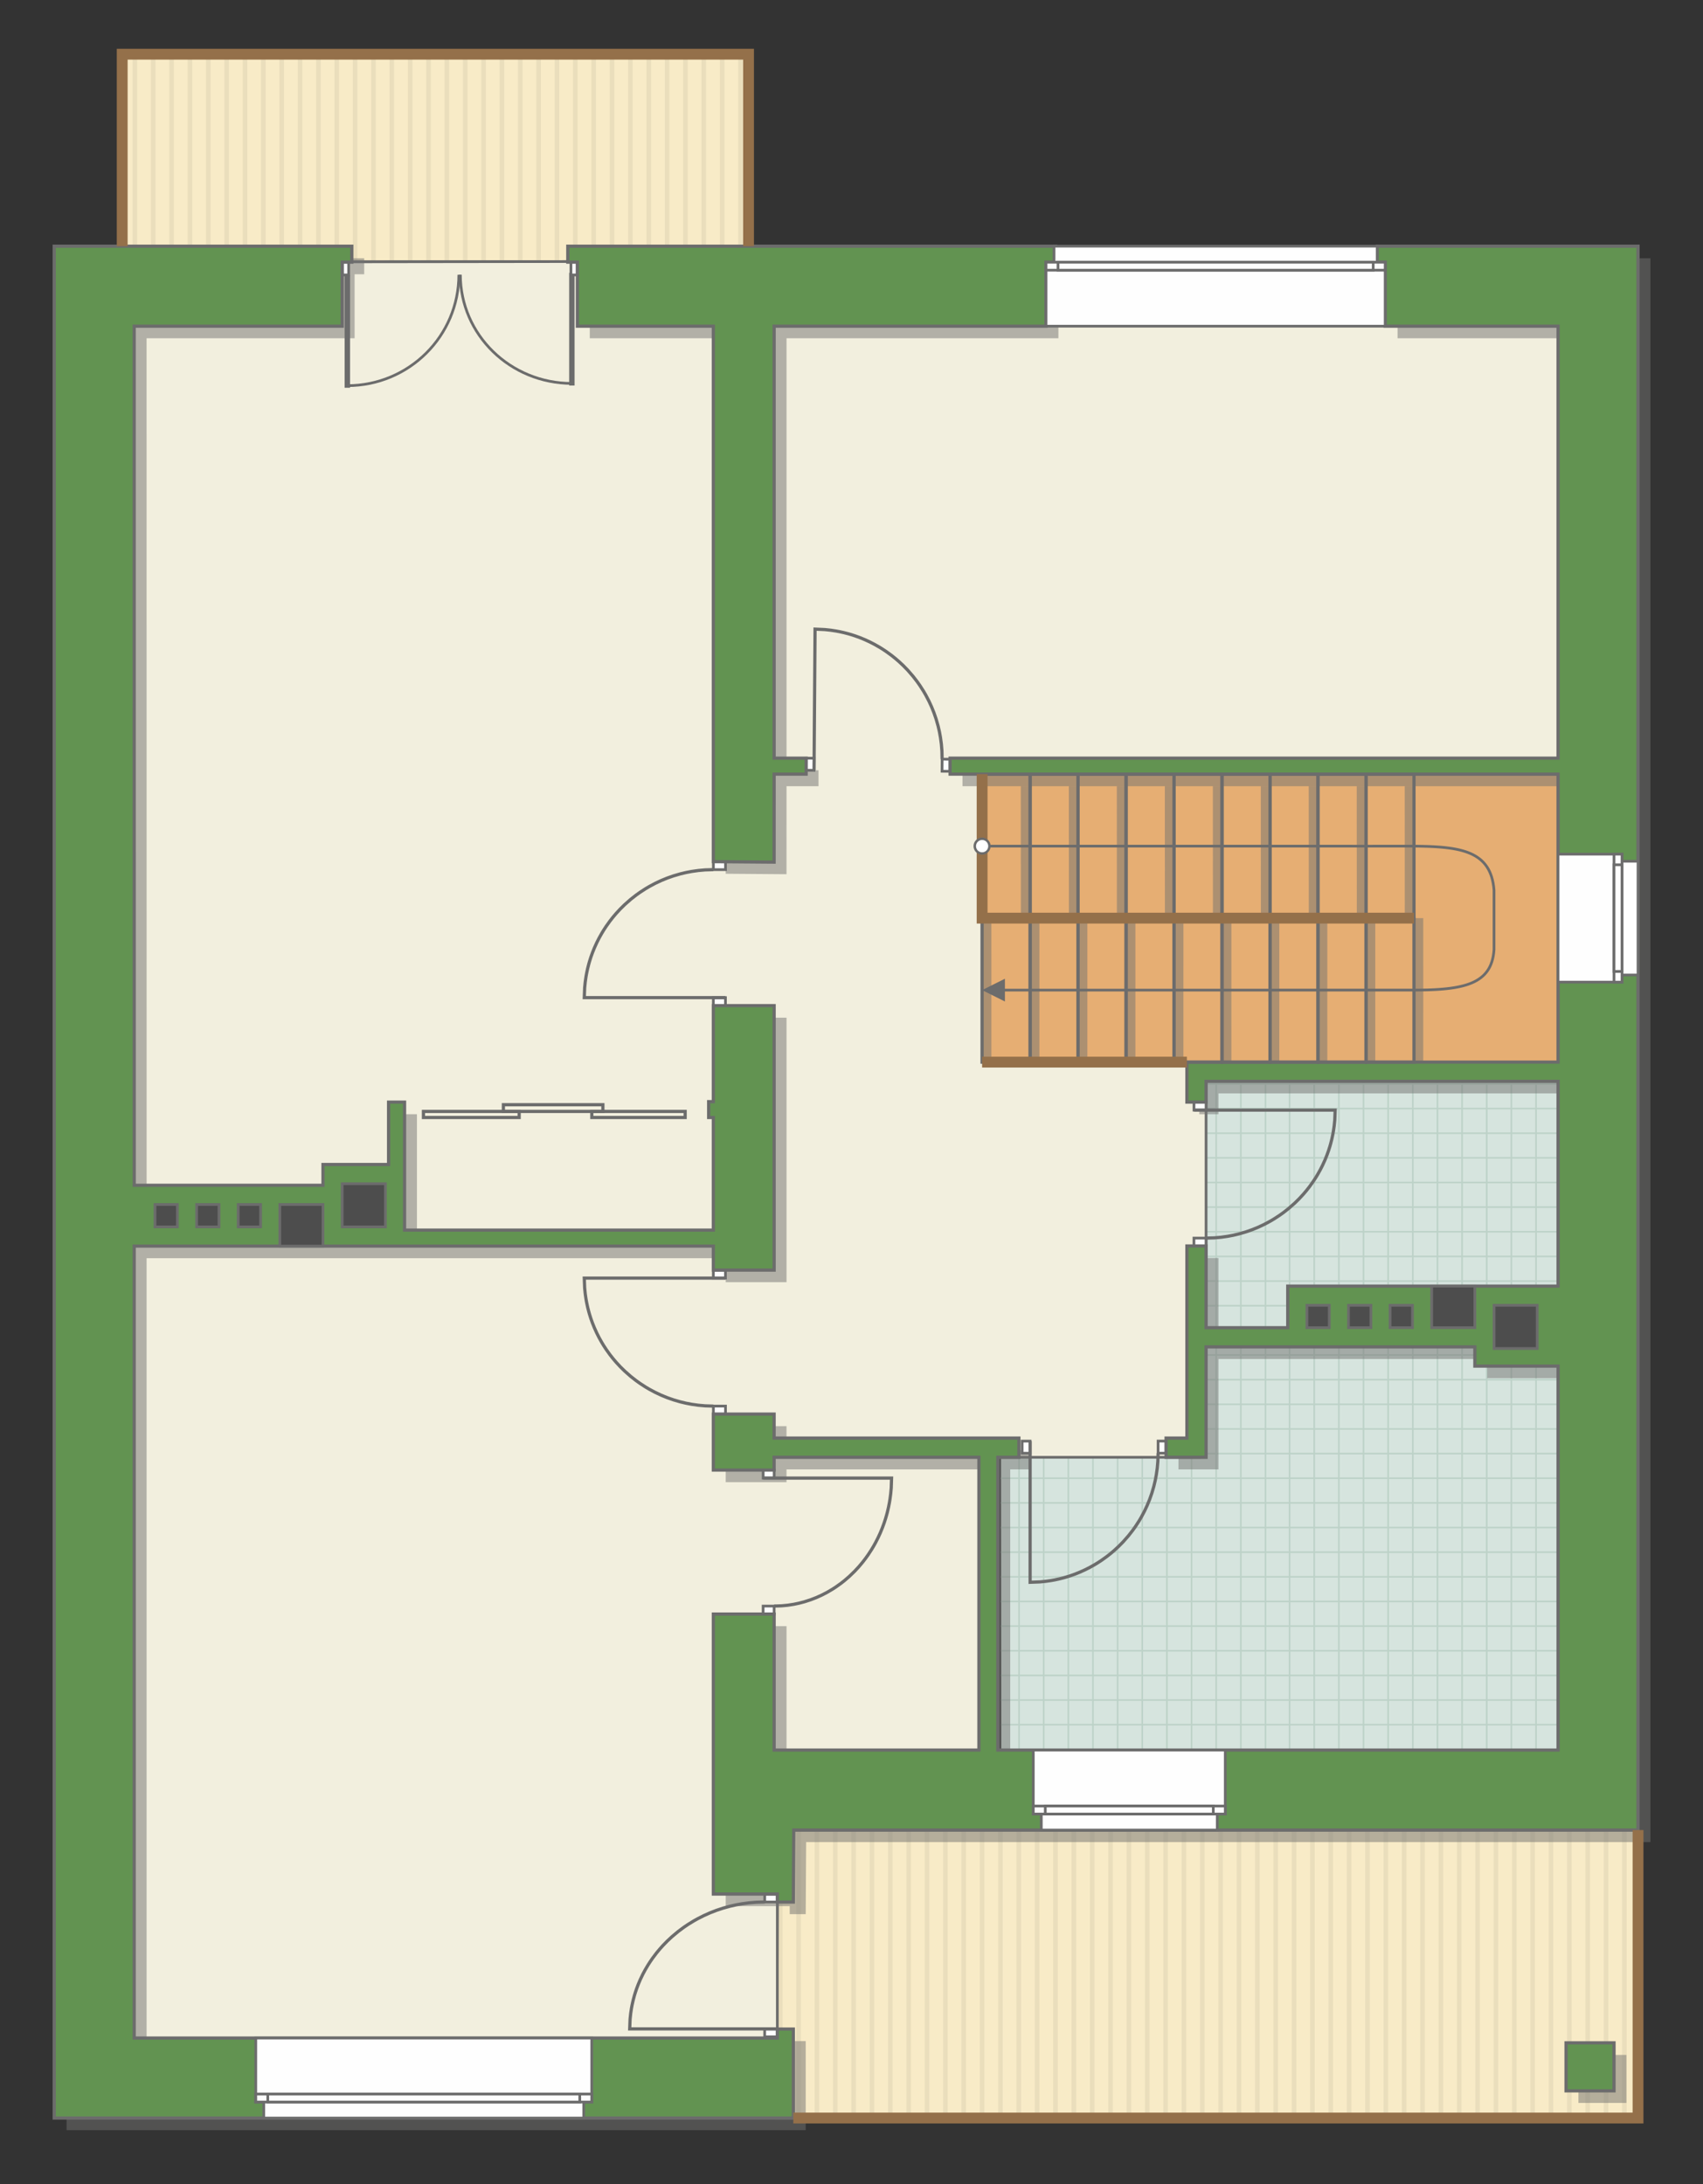 <?xml version="1.0" encoding="UTF-8"?>
<!DOCTYPE svg PUBLIC "-//W3C//DTD SVG 1.1//EN" "http://www.w3.org/Graphics/SVG/1.1/DTD/svg11.dtd">
<!-- Creator: CorelDRAW -->
<svg xmlns="http://www.w3.org/2000/svg" xml:space="preserve" width="106.399mm" height="136.467mm" version="1.1" style="shape-rendering:geometricPrecision; text-rendering:geometricPrecision; image-rendering:optimizeQuality; fill-rule:evenodd; clip-rule:evenodd"
viewBox="0 0 11719.88 15031.92"
 xmlns:xlink="http://www.w3.org/1999/xlink"
 xmlns:xodm="http://www.corel.com/coreldraw/odm/2003">
 <rect x="0" y="0" width="11719.88" height="15031.92" fill="#333333" stroke="none"/>
 <defs>
  <style type="text/css">
   <![CDATA[
    .str4 {stroke:#6C6C6C;stroke-width:37.3;stroke-miterlimit:22.926}
    .str5 {stroke:#94704A;stroke-width:74.56;stroke-miterlimit:22.926}
    .str0 {stroke:#6C6C6C;stroke-width:18.6;stroke-miterlimit:22.926}
    .str2 {stroke:#6C6C6C;stroke-width:18.65;stroke-miterlimit:22.926}
    .str3 {stroke:#6C6C6C;stroke-width:22.03;stroke-miterlimit:22.926}
    .str1 {stroke:#BDD2C8;stroke-width:11.02;stroke-miterlimit:22.926}
    .fil3 {fill:none}
    .fil8 {fill:#FEFEFE}
    .fil4 {fill:#D6E4DE}
    .fil11 {fill:#4D4D4D}
    .fil10 {fill:#629351}
    .fil6 {fill:#E6AE73}
    .fil2 {fill:#EADEBC}
    .fil5 {fill:#F2EFDE}
    .fil1 {fill:#F8EBC7}
    .fil9 {fill:white}
    .fil0 {fill:white}
    .fil12 {fill:#6C6C6C;fill-rule:nonzero}
    .fil7 {fill:#727271;fill-opacity:0.502}
   ]]>
  </style>
    <clipPath id="id0">
     <path d="M838.08 378.54l4313.2 -5.52 -0.2 1425.31 -4319.04 5.52 6.04 -1425.31z"/>
    </clipPath>
    <clipPath id="id1">
     <path d="M5351.75 12593.85l5912.68 0 0 1981.83 -5918.54 0 5.86 -1981.83z"/>
    </clipPath>
    <clipPath id="id2">
     <path d="M10722.37 12043.43l-3831.47 0 -1.87 -2016.73 1411.14 1.98 6.5 -2587.33 2415.71 0 0 4602.08z"/>
    </clipPath>
 </defs>
 <g id="пол">
  <g id="_2775620305392">
   <polygon class="fil0" points="838.08,378.54 5151.28,373.02 5151.08,1798.34 832.04,1803.86 "/>
   <g style="clip-path:url(#id0)">
    <g>
     <g>
      <rect class="fil1" transform="matrix(4.67283E-13 7.762 50.716 -4.65695E-11 -6033.79 -4509)" width="1028.14" height="254.01"/>
      <rect class="fil2" transform="matrix(4.67283E-13 7.762 0.124 -1.14149E-13 -6033.79 -4509)" width="1028.14" height="254.01"/>
      <rect class="fil2" transform="matrix(4.67283E-13 7.762 0.124 -1.14149E-13 1544 -4509)" width="1028.14" height="254.01"/>
      <rect class="fil2" transform="matrix(4.67283E-13 7.762 0.124 -1.14149E-13 -4139.34 -4509)" width="1028.14" height="254.01"/>
      <rect class="fil2" transform="matrix(4.67283E-13 7.762 0.124 -1.14149E-13 3438.45 -4509)" width="1028.14" height="254.01"/>
      <rect class="fil2" transform="matrix(4.67283E-13 7.762 0.124 -1.14149E-13 -2244.89 -4509)" width="1028.14" height="254.01"/>
      <rect class="fil2" transform="matrix(4.67283E-13 7.762 0.124 -1.14149E-13 5332.9 -4509)" width="1028.14" height="254.01"/>
      <rect class="fil2" transform="matrix(4.67283E-13 7.762 0.124 -1.14149E-13 -350.446 -4509)" width="1028.14" height="254.01"/>
      <rect class="fil2" transform="matrix(4.67283E-13 7.762 0.124 -1.14149E-13 -5654.9 -4509)" width="1028.14" height="254.01"/>
      <rect class="fil2" transform="matrix(4.67283E-13 7.762 0.124 -1.14149E-13 1922.89 -4509)" width="1028.14" height="254.01"/>
      <rect class="fil2" transform="matrix(4.67283E-13 7.762 0.124 -1.14149E-13 -3760.45 -4509)" width="1028.14" height="254.01"/>
      <rect class="fil2" transform="matrix(4.67283E-13 7.762 0.124 -1.14149E-13 3817.34 -4509)" width="1028.14" height="254.01"/>
      <rect class="fil2" transform="matrix(4.67283E-13 7.762 0.124 -1.14149E-13 -1866.01 -4509)" width="1028.14" height="254.01"/>
      <rect class="fil2" transform="matrix(4.67283E-13 7.762 0.124 -1.14149E-13 5711.79 -4509)" width="1028.14" height="254.01"/>
      <rect class="fil2" transform="matrix(4.67283E-13 7.762 0.124 -1.14149E-13 28.444 -4509)" width="1028.14" height="254.01"/>
      <rect class="fil2" transform="matrix(4.67283E-13 7.762 0.124 -1.14149E-13 -5276.01 -4509)" width="1028.14" height="254.01"/>
      <rect class="fil2" transform="matrix(4.67283E-13 7.762 0.124 -1.14149E-13 2301.78 -4509)" width="1028.14" height="254.01"/>
      <rect class="fil2" transform="matrix(4.67283E-13 7.762 0.124 -1.14149E-13 -3381.56 -4509)" width="1028.14" height="254.01"/>
      <rect class="fil2" transform="matrix(4.67283E-13 7.762 0.124 -1.14149E-13 4196.23 -4509)" width="1028.14" height="254.01"/>
      <rect class="fil2" transform="matrix(4.67283E-13 7.762 0.124 -1.14149E-13 -1487.12 -4509)" width="1028.14" height="254.01"/>
      <rect class="fil2" transform="matrix(4.67283E-13 7.762 0.124 -1.14149E-13 6090.68 -4509)" width="1028.14" height="254.01"/>
      <rect class="fil2" transform="matrix(4.67283E-13 7.762 0.124 -1.14149E-13 407.333 -4509)" width="1028.14" height="254.01"/>
      <rect class="fil2" transform="matrix(4.67283E-13 7.762 0.124 -1.14149E-13 -4897.12 -4509)" width="1028.14" height="254.01"/>
      <rect class="fil2" transform="matrix(4.67283E-13 7.762 0.124 -1.14149E-13 2680.67 -4509)" width="1028.14" height="254.01"/>
      <rect class="fil2" transform="matrix(4.67283E-13 7.762 0.124 -1.14149E-13 -3002.67 -4509)" width="1028.14" height="254.01"/>
      <rect class="fil2" transform="matrix(4.67283E-13 7.762 0.124 -1.14149E-13 4575.12 -4509)" width="1028.14" height="254.01"/>
      <rect class="fil2" transform="matrix(4.67283E-13 7.762 0.124 -1.14149E-13 -1108.23 -4509)" width="1028.14" height="254.01"/>
      <rect class="fil2" transform="matrix(4.67283E-13 7.762 0.124 -1.14149E-13 6469.57 -4509)" width="1028.14" height="254.01"/>
      <rect class="fil2" transform="matrix(4.67283E-13 7.762 0.124 -1.14149E-13 786.223 -4509)" width="1028.14" height="254.01"/>
      <rect class="fil2" transform="matrix(4.67283E-13 7.762 0.124 -1.14149E-13 -4518.23 -4509)" width="1028.14" height="254.01"/>
      <rect class="fil2" transform="matrix(4.67283E-13 7.762 0.124 -1.14149E-13 3059.56 -4509)" width="1028.14" height="254.01"/>
      <rect class="fil2" transform="matrix(4.67283E-13 7.762 0.124 -1.14149E-13 -2623.78 -4509)" width="1028.14" height="254.01"/>
      <rect class="fil2" transform="matrix(4.67283E-13 7.762 0.124 -1.14149E-13 4954.01 -4509)" width="1028.14" height="254.01"/>
      <rect class="fil2" transform="matrix(4.67283E-13 7.762 0.124 -1.14149E-13 -729.336 -4509)" width="1028.14" height="254.01"/>
      <rect class="fil2" transform="matrix(4.67283E-13 7.762 0.124 -1.14149E-13 1165.11 -4509)" width="1028.14" height="254.01"/>
      <rect class="fil2" transform="matrix(4.67283E-13 7.762 0.124 -1.14149E-13 -5907.5 -4509)" width="1028.14" height="254.01"/>
      <rect class="fil2" transform="matrix(4.67283E-13 7.762 0.124 -1.14149E-13 1670.3 -4509)" width="1028.14" height="254.01"/>
      <rect class="fil2" transform="matrix(4.67283E-13 7.762 0.124 -1.14149E-13 -4013.05 -4509)" width="1028.14" height="254.01"/>
      <rect class="fil2" transform="matrix(4.67283E-13 7.762 0.124 -1.14149E-13 3564.75 -4509)" width="1028.14" height="254.01"/>
      <rect class="fil2" transform="matrix(4.67283E-13 7.762 0.124 -1.14149E-13 -2118.6 -4509)" width="1028.14" height="254.01"/>
      <rect class="fil2" transform="matrix(4.67283E-13 7.762 0.124 -1.14149E-13 5459.2 -4509)" width="1028.14" height="254.01"/>
      <rect class="fil2" transform="matrix(4.67283E-13 7.762 0.124 -1.14149E-13 -224.15 -4509)" width="1028.14" height="254.01"/>
      <rect class="fil2" transform="matrix(4.67283E-13 7.762 0.124 -1.14149E-13 -5528.61 -4509)" width="1028.14" height="254.01"/>
      <rect class="fil2" transform="matrix(4.67283E-13 7.762 0.124 -1.14149E-13 2049.19 -4509)" width="1028.14" height="254.01"/>
      <rect class="fil2" transform="matrix(4.67283E-13 7.762 0.124 -1.14149E-13 -3634.16 -4509)" width="1028.14" height="254.01"/>
      <rect class="fil2" transform="matrix(4.67283E-13 7.762 0.124 -1.14149E-13 3943.64 -4509)" width="1028.14" height="254.01"/>
      <rect class="fil2" transform="matrix(4.67283E-13 7.762 0.124 -1.14149E-13 -1739.71 -4509)" width="1028.14" height="254.01"/>
      <rect class="fil2" transform="matrix(4.67283E-13 7.762 0.124 -1.14149E-13 5838.09 -4509)" width="1028.14" height="254.01"/>
      <rect class="fil2" transform="matrix(4.67283E-13 7.762 0.124 -1.14149E-13 154.74 -4509)" width="1028.14" height="254.01"/>
      <rect class="fil2" transform="matrix(4.67283E-13 7.762 0.124 -1.14149E-13 -5149.72 -4509)" width="1028.14" height="254.01"/>
      <rect class="fil2" transform="matrix(4.67283E-13 7.762 0.124 -1.14149E-13 2428.08 -4509)" width="1028.14" height="254.01"/>
      <rect class="fil2" transform="matrix(4.67283E-13 7.762 0.124 -1.14149E-13 -3255.27 -4509)" width="1028.14" height="254.01"/>
      <rect class="fil2" transform="matrix(4.67283E-13 7.762 0.124 -1.14149E-13 4322.53 -4509)" width="1028.14" height="254.01"/>
      <rect class="fil2" transform="matrix(4.67283E-13 7.762 0.124 -1.14149E-13 -1360.82 -4509)" width="1028.14" height="254.01"/>
      <rect class="fil2" transform="matrix(4.67283E-13 7.762 0.124 -1.14149E-13 6216.98 -4509)" width="1028.14" height="254.01"/>
      <rect class="fil2" transform="matrix(4.67283E-13 7.762 0.124 -1.14149E-13 533.63 -4509)" width="1028.14" height="254.01"/>
      <rect class="fil2" transform="matrix(4.67283E-13 7.762 0.124 -1.14149E-13 -4770.83 -4509)" width="1028.14" height="254.01"/>
      <rect class="fil2" transform="matrix(4.67283E-13 7.762 0.124 -1.14149E-13 2806.97 -4509)" width="1028.14" height="254.01"/>
      <rect class="fil2" transform="matrix(4.67283E-13 7.762 0.124 -1.14149E-13 -2876.38 -4509)" width="1028.14" height="254.01"/>
      <rect class="fil2" transform="matrix(4.67283E-13 7.762 0.124 -1.14149E-13 4701.42 -4509)" width="1028.14" height="254.01"/>
      <rect class="fil2" transform="matrix(4.67283E-13 7.762 0.124 -1.14149E-13 -981.929 -4509)" width="1028.14" height="254.01"/>
      <rect class="fil2" transform="matrix(4.67283E-13 7.762 0.124 -1.14149E-13 6595.87 -4509)" width="1028.14" height="254.01"/>
      <rect class="fil2" transform="matrix(4.67283E-13 7.762 0.124 -1.14149E-13 912.52 -4509)" width="1028.14" height="254.01"/>
      <rect class="fil2" transform="matrix(4.67283E-13 7.762 0.124 -1.14149E-13 -4391.94 -4509)" width="1028.14" height="254.01"/>
      <rect class="fil2" transform="matrix(4.67283E-13 7.762 0.124 -1.14149E-13 3185.86 -4509)" width="1028.14" height="254.01"/>
      <rect class="fil2" transform="matrix(4.67283E-13 7.762 0.124 -1.14149E-13 -2497.49 -4509)" width="1028.14" height="254.01"/>
      <rect class="fil2" transform="matrix(4.67283E-13 7.762 0.124 -1.14149E-13 5080.31 -4509)" width="1028.14" height="254.01"/>
      <rect class="fil2" transform="matrix(4.67283E-13 7.762 0.124 -1.14149E-13 -603.039 -4509)" width="1028.14" height="254.01"/>
      <rect class="fil2" transform="matrix(4.67283E-13 7.762 0.124 -1.14149E-13 1291.41 -4509)" width="1028.14" height="254.01"/>
      <rect class="fil2" transform="matrix(4.67283E-13 7.762 0.124 -1.14149E-13 -5781.2 -4509)" width="1028.14" height="254.01"/>
      <rect class="fil2" transform="matrix(4.67283E-13 7.762 0.124 -1.14149E-13 1796.6 -4509)" width="1028.14" height="254.01"/>
      <rect class="fil2" transform="matrix(4.67283E-13 7.762 0.124 -1.14149E-13 -3886.75 -4509)" width="1028.14" height="254.01"/>
      <rect class="fil2" transform="matrix(4.67283E-13 7.762 0.124 -1.14149E-13 3691.04 -4509)" width="1028.14" height="254.01"/>
      <rect class="fil2" transform="matrix(4.67283E-13 7.762 0.124 -1.14149E-13 -1992.3 -4509)" width="1028.14" height="254.01"/>
      <rect class="fil2" transform="matrix(4.67283E-13 7.762 0.124 -1.14149E-13 5585.49 -4509)" width="1028.14" height="254.01"/>
      <rect class="fil2" transform="matrix(4.67283E-13 7.762 0.124 -1.14149E-13 -97.853 -4509)" width="1028.14" height="254.01"/>
      <rect class="fil2" transform="matrix(4.67283E-13 7.762 0.124 -1.14149E-13 -5402.31 -4509)" width="1028.14" height="254.01"/>
      <rect class="fil2" transform="matrix(4.67283E-13 7.762 0.124 -1.14149E-13 2175.49 -4509)" width="1028.14" height="254.01"/>
      <rect class="fil2" transform="matrix(4.67283E-13 7.762 0.124 -1.14149E-13 -3507.86 -4509)" width="1028.14" height="254.01"/>
      <rect class="fil2" transform="matrix(4.67283E-13 7.762 0.124 -1.14149E-13 4069.93 -4509)" width="1028.14" height="254.01"/>
      <rect class="fil2" transform="matrix(4.67283E-13 7.762 0.124 -1.14149E-13 -1613.41 -4509)" width="1028.14" height="254.01"/>
      <rect class="fil2" transform="matrix(4.67283E-13 7.762 0.124 -1.14149E-13 5964.38 -4509)" width="1028.14" height="254.01"/>
      <rect class="fil2" transform="matrix(4.67283E-13 7.762 0.124 -1.14149E-13 281.037 -4509)" width="1028.14" height="254.01"/>
      <rect class="fil2" transform="matrix(4.67283E-13 7.762 0.124 -1.14149E-13 -5023.42 -4509)" width="1028.14" height="254.01"/>
      <rect class="fil2" transform="matrix(4.67283E-13 7.762 0.124 -1.14149E-13 2554.38 -4509)" width="1028.14" height="254.01"/>
      <rect class="fil2" transform="matrix(4.67283E-13 7.762 0.124 -1.14149E-13 -3128.97 -4509)" width="1028.14" height="254.01"/>
      <rect class="fil2" transform="matrix(4.67283E-13 7.762 0.124 -1.14149E-13 4448.82 -4509)" width="1028.14" height="254.01"/>
      <rect class="fil2" transform="matrix(4.67283E-13 7.762 0.124 -1.14149E-13 -1234.52 -4509)" width="1028.14" height="254.01"/>
      <rect class="fil2" transform="matrix(4.67283E-13 7.762 0.124 -1.14149E-13 6343.27 -4509)" width="1028.14" height="254.01"/>
      <rect class="fil2" transform="matrix(4.67283E-13 7.762 0.124 -1.14149E-13 659.927 -4509)" width="1028.14" height="254.01"/>
      <rect class="fil2" transform="matrix(4.67283E-13 7.762 0.124 -1.14149E-13 -4644.53 -4509)" width="1028.14" height="254.01"/>
      <rect class="fil2" transform="matrix(4.67283E-13 7.762 0.124 -1.14149E-13 2933.27 -4509)" width="1028.14" height="254.01"/>
      <rect class="fil2" transform="matrix(4.67283E-13 7.762 0.124 -1.14149E-13 -2750.08 -4509)" width="1028.14" height="254.01"/>
      <rect class="fil2" transform="matrix(4.67283E-13 7.762 0.124 -1.14149E-13 4827.71 -4509)" width="1028.14" height="254.01"/>
      <rect class="fil2" transform="matrix(4.67283E-13 7.762 0.124 -1.14149E-13 -855.632 -4509)" width="1028.14" height="254.01"/>
      <rect class="fil2" transform="matrix(4.67283E-13 7.762 0.124 -1.14149E-13 6722.16 -4509)" width="1028.14" height="254.01"/>
      <rect class="fil2" transform="matrix(4.67283E-13 7.762 0.124 -1.14149E-13 1038.82 -4509)" width="1028.14" height="254.01"/>
      <rect class="fil2" transform="matrix(4.67283E-13 7.762 0.124 -1.14149E-13 -4265.64 -4509)" width="1028.14" height="254.01"/>
      <rect class="fil2" transform="matrix(4.67283E-13 7.762 0.124 -1.14149E-13 3312.15 -4509)" width="1028.14" height="254.01"/>
      <rect class="fil2" transform="matrix(4.67283E-13 7.762 0.124 -1.14149E-13 -2371.19 -4509)" width="1028.14" height="254.01"/>
      <rect class="fil2" transform="matrix(4.67283E-13 7.762 0.124 -1.14149E-13 5206.6 -4509)" width="1028.14" height="254.01"/>
      <rect class="fil2" transform="matrix(4.67283E-13 7.762 0.124 -1.14149E-13 -476.743 -4509)" width="1028.14" height="254.01"/>
      <rect class="fil2" transform="matrix(4.67283E-13 7.762 0.124 -1.14149E-13 1417.71 -4509)" width="1028.14" height="254.01"/>
     </g>
    </g>
   </g>
   <polygon class="fil3 str0" points="838.08,378.54 5151.28,373.02 5151.08,1798.34 832.04,1803.86 "/>
   <polygon class="fil0" points="5351.75,12593.85 11264.42,12593.85 11264.42,14575.67 5345.89,14575.67 "/>
   <g style="clip-path:url(#id1)">
    <g>
     <g>
      <rect class="fil1" transform="matrix(4.67283E-13 7.762 50.716 -4.65695E-11 -203.488 8152.68)" width="1028.14" height="254.01"/>
      <rect class="fil2" transform="matrix(4.67283E-13 7.762 0.124 -1.14149E-13 -203.487 8152.68)" width="1028.14" height="254.01"/>
      <rect class="fil2" transform="matrix(4.67283E-13 7.762 0.124 -1.14149E-13 7374.31 8152.68)" width="1028.14" height="254.01"/>
      <rect class="fil2" transform="matrix(4.67283E-13 7.762 0.124 -1.14149E-13 1690.96 8152.68)" width="1028.14" height="254.01"/>
      <rect class="fil2" transform="matrix(4.67283E-13 7.762 0.124 -1.14149E-13 9268.76 8152.68)" width="1028.14" height="254.01"/>
      <rect class="fil2" transform="matrix(4.67283E-13 7.762 0.124 -1.14149E-13 3585.41 8152.68)" width="1028.14" height="254.01"/>
      <rect class="fil2" transform="matrix(4.67283E-13 7.762 0.124 -1.14149E-13 11163.2 8152.68)" width="1028.14" height="254.01"/>
      <rect class="fil2" transform="matrix(4.67283E-13 7.762 0.124 -1.14149E-13 5479.86 8152.68)" width="1028.14" height="254.01"/>
      <rect class="fil2" transform="matrix(4.67283E-13 7.762 0.124 -1.14149E-13 175.402 8152.68)" width="1028.14" height="254.01"/>
      <rect class="fil2" transform="matrix(4.67283E-13 7.762 0.124 -1.14149E-13 7753.2 8152.68)" width="1028.14" height="254.01"/>
      <rect class="fil2" transform="matrix(4.67283E-13 7.762 0.124 -1.14149E-13 2069.85 8152.68)" width="1028.14" height="254.01"/>
      <rect class="fil2" transform="matrix(4.67283E-13 7.762 0.124 -1.14149E-13 9647.65 8152.68)" width="1028.14" height="254.01"/>
      <rect class="fil2" transform="matrix(4.67283E-13 7.762 0.124 -1.14149E-13 3964.3 8152.68)" width="1028.14" height="254.01"/>
      <rect class="fil2" transform="matrix(4.67283E-13 7.762 0.124 -1.14149E-13 11542.1 8152.68)" width="1028.14" height="254.01"/>
      <rect class="fil2" transform="matrix(4.67283E-13 7.762 0.124 -1.14149E-13 5858.75 8152.68)" width="1028.14" height="254.01"/>
      <rect class="fil2" transform="matrix(4.67283E-13 7.762 0.124 -1.14149E-13 554.292 8152.68)" width="1028.14" height="254.01"/>
      <rect class="fil2" transform="matrix(4.67283E-13 7.762 0.124 -1.14149E-13 8132.09 8152.68)" width="1028.14" height="254.01"/>
      <rect class="fil2" transform="matrix(4.67283E-13 7.762 0.124 -1.14149E-13 2448.74 8152.68)" width="1028.14" height="254.01"/>
      <rect class="fil2" transform="matrix(4.67283E-13 7.762 0.124 -1.14149E-13 10026.5 8152.68)" width="1028.14" height="254.01"/>
      <rect class="fil2" transform="matrix(4.67283E-13 7.762 0.124 -1.14149E-13 4343.19 8152.68)" width="1028.14" height="254.01"/>
      <rect class="fil2" transform="matrix(4.67283E-13 7.762 0.124 -1.14149E-13 11921 8152.68)" width="1028.14" height="254.01"/>
      <rect class="fil2" transform="matrix(4.67283E-13 7.762 0.124 -1.14149E-13 6237.64 8152.68)" width="1028.14" height="254.01"/>
      <rect class="fil2" transform="matrix(4.67283E-13 7.762 0.124 -1.14149E-13 933.182 8152.68)" width="1028.14" height="254.01"/>
      <rect class="fil2" transform="matrix(4.67283E-13 7.762 0.124 -1.14149E-13 8510.98 8152.68)" width="1028.14" height="254.01"/>
      <rect class="fil2" transform="matrix(4.67283E-13 7.762 0.124 -1.14149E-13 2827.63 8152.68)" width="1028.14" height="254.01"/>
      <rect class="fil2" transform="matrix(4.67283E-13 7.762 0.124 -1.14149E-13 10405.4 8152.68)" width="1028.14" height="254.01"/>
      <rect class="fil2" transform="matrix(4.67283E-13 7.762 0.124 -1.14149E-13 4722.08 8152.68)" width="1028.14" height="254.01"/>
      <rect class="fil2" transform="matrix(4.67283E-13 7.762 0.124 -1.14149E-13 12299.9 8152.68)" width="1028.14" height="254.01"/>
      <rect class="fil2" transform="matrix(4.67283E-13 7.762 0.124 -1.14149E-13 6616.53 8152.68)" width="1028.14" height="254.01"/>
      <rect class="fil2" transform="matrix(4.67283E-13 7.762 0.124 -1.14149E-13 1312.07 8152.68)" width="1028.14" height="254.01"/>
      <rect class="fil2" transform="matrix(4.67283E-13 7.762 0.124 -1.14149E-13 8889.87 8152.68)" width="1028.14" height="254.01"/>
      <rect class="fil2" transform="matrix(4.67283E-13 7.762 0.124 -1.14149E-13 3206.52 8152.68)" width="1028.14" height="254.01"/>
      <rect class="fil2" transform="matrix(4.67283E-13 7.762 0.124 -1.14149E-13 10784.3 8152.68)" width="1028.14" height="254.01"/>
      <rect class="fil2" transform="matrix(4.67283E-13 7.762 0.124 -1.14149E-13 5100.97 8152.68)" width="1028.14" height="254.01"/>
      <rect class="fil2" transform="matrix(4.67283E-13 7.762 0.124 -1.14149E-13 6995.42 8152.68)" width="1028.14" height="254.01"/>
      <rect class="fil2" transform="matrix(4.67283E-13 7.762 0.124 -1.14149E-13 -77.191 8152.68)" width="1028.14" height="254.01"/>
      <rect class="fil2" transform="matrix(4.67283E-13 7.762 0.124 -1.14149E-13 7500.6 8152.68)" width="1028.14" height="254.01"/>
      <rect class="fil2" transform="matrix(4.67283E-13 7.762 0.124 -1.14149E-13 1817.26 8152.68)" width="1028.14" height="254.01"/>
      <rect class="fil2" transform="matrix(4.67283E-13 7.762 0.124 -1.14149E-13 9395.05 8152.68)" width="1028.14" height="254.01"/>
      <rect class="fil2" transform="matrix(4.67283E-13 7.762 0.124 -1.14149E-13 3711.71 8152.68)" width="1028.14" height="254.01"/>
      <rect class="fil2" transform="matrix(4.67283E-13 7.762 0.124 -1.14149E-13 11289.5 8152.68)" width="1028.14" height="254.01"/>
      <rect class="fil2" transform="matrix(4.67283E-13 7.762 0.124 -1.14149E-13 5606.16 8152.68)" width="1028.14" height="254.01"/>
      <rect class="fil2" transform="matrix(4.67283E-13 7.762 0.124 -1.14149E-13 301.699 8152.68)" width="1028.14" height="254.01"/>
      <rect class="fil2" transform="matrix(4.67283E-13 7.762 0.124 -1.14149E-13 7879.49 8152.68)" width="1028.14" height="254.01"/>
      <rect class="fil2" transform="matrix(4.67283E-13 7.762 0.124 -1.14149E-13 2196.15 8152.68)" width="1028.14" height="254.01"/>
      <rect class="fil2" transform="matrix(4.67283E-13 7.762 0.124 -1.14149E-13 9773.94 8152.68)" width="1028.14" height="254.01"/>
      <rect class="fil2" transform="matrix(4.67283E-13 7.762 0.124 -1.14149E-13 4090.6 8152.68)" width="1028.14" height="254.01"/>
      <rect class="fil2" transform="matrix(4.67283E-13 7.762 0.124 -1.14149E-13 11668.4 8152.68)" width="1028.14" height="254.01"/>
      <rect class="fil2" transform="matrix(4.67283E-13 7.762 0.124 -1.14149E-13 5985.05 8152.68)" width="1028.14" height="254.01"/>
      <rect class="fil2" transform="matrix(4.67283E-13 7.762 0.124 -1.14149E-13 680.589 8152.68)" width="1028.14" height="254.01"/>
      <rect class="fil2" transform="matrix(4.67283E-13 7.762 0.124 -1.14149E-13 8258.38 8152.68)" width="1028.14" height="254.01"/>
      <rect class="fil2" transform="matrix(4.67283E-13 7.762 0.124 -1.14149E-13 2575.04 8152.68)" width="1028.14" height="254.01"/>
      <rect class="fil2" transform="matrix(4.67283E-13 7.762 0.124 -1.14149E-13 10152.8 8152.68)" width="1028.14" height="254.01"/>
      <rect class="fil2" transform="matrix(4.67283E-13 7.762 0.124 -1.14149E-13 4469.49 8152.68)" width="1028.14" height="254.01"/>
      <rect class="fil2" transform="matrix(4.67283E-13 7.762 0.124 -1.14149E-13 12047.3 8152.68)" width="1028.14" height="254.01"/>
      <rect class="fil2" transform="matrix(4.67283E-13 7.762 0.124 -1.14149E-13 6363.93 8152.68)" width="1028.14" height="254.01"/>
      <rect class="fil2" transform="matrix(4.67283E-13 7.762 0.124 -1.14149E-13 1059.48 8152.68)" width="1028.14" height="254.01"/>
      <rect class="fil2" transform="matrix(4.67283E-13 7.762 0.124 -1.14149E-13 8637.27 8152.68)" width="1028.14" height="254.01"/>
      <rect class="fil2" transform="matrix(4.67283E-13 7.762 0.124 -1.14149E-13 2953.93 8152.68)" width="1028.14" height="254.01"/>
      <rect class="fil2" transform="matrix(4.67283E-13 7.762 0.124 -1.14149E-13 10531.7 8152.68)" width="1028.14" height="254.01"/>
      <rect class="fil2" transform="matrix(4.67283E-13 7.762 0.124 -1.14149E-13 4848.38 8152.68)" width="1028.14" height="254.01"/>
      <rect class="fil2" transform="matrix(4.67283E-13 7.762 0.124 -1.14149E-13 12426.2 8152.68)" width="1028.14" height="254.01"/>
      <rect class="fil2" transform="matrix(4.67283E-13 7.762 0.124 -1.14149E-13 6742.82 8152.68)" width="1028.14" height="254.01"/>
      <rect class="fil2" transform="matrix(4.67283E-13 7.762 0.124 -1.14149E-13 1438.37 8152.68)" width="1028.14" height="254.01"/>
      <rect class="fil2" transform="matrix(4.67283E-13 7.762 0.124 -1.14149E-13 9016.16 8152.68)" width="1028.14" height="254.01"/>
      <rect class="fil2" transform="matrix(4.67283E-13 7.762 0.124 -1.14149E-13 3332.82 8152.68)" width="1028.14" height="254.01"/>
      <rect class="fil2" transform="matrix(4.67283E-13 7.762 0.124 -1.14149E-13 10910.6 8152.68)" width="1028.14" height="254.01"/>
      <rect class="fil2" transform="matrix(4.67283E-13 7.762 0.124 -1.14149E-13 5227.27 8152.68)" width="1028.14" height="254.01"/>
      <rect class="fil2" transform="matrix(4.67283E-13 7.762 0.124 -1.14149E-13 7121.71 8152.68)" width="1028.14" height="254.01"/>
      <rect class="fil2" transform="matrix(4.67283E-13 7.762 0.124 -1.14149E-13 49.106 8152.68)" width="1028.14" height="254.01"/>
      <rect class="fil2" transform="matrix(4.67283E-13 7.762 0.124 -1.14149E-13 7626.9 8152.68)" width="1028.14" height="254.01"/>
      <rect class="fil2" transform="matrix(4.67283E-13 7.762 0.124 -1.14149E-13 1943.55 8152.68)" width="1028.14" height="254.01"/>
      <rect class="fil2" transform="matrix(4.67283E-13 7.762 0.124 -1.14149E-13 9521.35 8152.68)" width="1028.14" height="254.01"/>
      <rect class="fil2" transform="matrix(4.67283E-13 7.762 0.124 -1.14149E-13 3838 8152.68)" width="1028.14" height="254.01"/>
      <rect class="fil2" transform="matrix(4.67283E-13 7.762 0.124 -1.14149E-13 11415.8 8152.68)" width="1028.14" height="254.01"/>
      <rect class="fil2" transform="matrix(4.67283E-13 7.762 0.124 -1.14149E-13 5732.45 8152.68)" width="1028.14" height="254.01"/>
      <rect class="fil2" transform="matrix(4.67283E-13 7.762 0.124 -1.14149E-13 427.995 8152.68)" width="1028.14" height="254.01"/>
      <rect class="fil2" transform="matrix(4.67283E-13 7.762 0.124 -1.14149E-13 8005.79 8152.68)" width="1028.14" height="254.01"/>
      <rect class="fil2" transform="matrix(4.67283E-13 7.762 0.124 -1.14149E-13 2322.44 8152.68)" width="1028.14" height="254.01"/>
      <rect class="fil2" transform="matrix(4.67283E-13 7.762 0.124 -1.14149E-13 9900.24 8152.68)" width="1028.14" height="254.01"/>
      <rect class="fil2" transform="matrix(4.67283E-13 7.762 0.124 -1.14149E-13 4216.89 8152.68)" width="1028.14" height="254.01"/>
      <rect class="fil2" transform="matrix(4.67283E-13 7.762 0.124 -1.14149E-13 11794.7 8152.68)" width="1028.14" height="254.01"/>
      <rect class="fil2" transform="matrix(4.67283E-13 7.762 0.124 -1.14149E-13 6111.34 8152.68)" width="1028.14" height="254.01"/>
      <rect class="fil2" transform="matrix(4.67283E-13 7.762 0.124 -1.14149E-13 806.885 8152.68)" width="1028.14" height="254.01"/>
      <rect class="fil2" transform="matrix(4.67283E-13 7.762 0.124 -1.14149E-13 8384.68 8152.68)" width="1028.14" height="254.01"/>
      <rect class="fil2" transform="matrix(4.67283E-13 7.762 0.124 -1.14149E-13 2701.33 8152.68)" width="1028.14" height="254.01"/>
      <rect class="fil2" transform="matrix(4.67283E-13 7.762 0.124 -1.14149E-13 10279.1 8152.68)" width="1028.14" height="254.01"/>
      <rect class="fil2" transform="matrix(4.67283E-13 7.762 0.124 -1.14149E-13 4595.78 8152.68)" width="1028.14" height="254.01"/>
      <rect class="fil2" transform="matrix(4.67283E-13 7.762 0.124 -1.14149E-13 12173.6 8152.68)" width="1028.14" height="254.01"/>
      <rect class="fil2" transform="matrix(4.67283E-13 7.762 0.124 -1.14149E-13 6490.23 8152.68)" width="1028.14" height="254.01"/>
      <rect class="fil2" transform="matrix(4.67283E-13 7.762 0.124 -1.14149E-13 1185.77 8152.68)" width="1028.14" height="254.01"/>
      <rect class="fil2" transform="matrix(4.67283E-13 7.762 0.124 -1.14149E-13 8763.57 8152.68)" width="1028.14" height="254.01"/>
      <rect class="fil2" transform="matrix(4.67283E-13 7.762 0.124 -1.14149E-13 3080.22 8152.68)" width="1028.14" height="254.01"/>
      <rect class="fil2" transform="matrix(4.67283E-13 7.762 0.124 -1.14149E-13 10658 8152.68)" width="1028.14" height="254.01"/>
      <rect class="fil2" transform="matrix(4.67283E-13 7.762 0.124 -1.14149E-13 4974.67 8152.68)" width="1028.14" height="254.01"/>
      <rect class="fil2" transform="matrix(4.67283E-13 7.762 0.124 -1.14149E-13 12552.5 8152.68)" width="1028.14" height="254.01"/>
      <rect class="fil2" transform="matrix(4.67283E-13 7.762 0.124 -1.14149E-13 6869.12 8152.68)" width="1028.14" height="254.01"/>
      <rect class="fil2" transform="matrix(4.67283E-13 7.762 0.124 -1.14149E-13 1564.66 8152.68)" width="1028.14" height="254.01"/>
      <rect class="fil2" transform="matrix(4.67283E-13 7.762 0.124 -1.14149E-13 9142.46 8152.68)" width="1028.14" height="254.01"/>
      <rect class="fil2" transform="matrix(4.67283E-13 7.762 0.124 -1.14149E-13 3459.11 8152.68)" width="1028.14" height="254.01"/>
      <rect class="fil2" transform="matrix(4.67283E-13 7.762 0.124 -1.14149E-13 11036.9 8152.68)" width="1028.14" height="254.01"/>
      <rect class="fil2" transform="matrix(4.67283E-13 7.762 0.124 -1.14149E-13 5353.56 8152.68)" width="1028.14" height="254.01"/>
      <rect class="fil2" transform="matrix(4.67283E-13 7.762 0.124 -1.14149E-13 7248.01 8152.68)" width="1028.14" height="254.01"/>
     </g>
    </g>
   </g>
   <polygon class="fil3 str0" points="5351.75,12593.85 11264.42,12593.85 11264.42,14575.67 5345.89,14575.67 "/>
   <polygon class="fil4" points="10722.37,12043.43 6890.9,12043.43 6889.03,10026.69 8300.16,10028.68 8306.66,7441.34 10722.37,7441.34 "/>
   <g style="clip-path:url(#id2)">
    <g>
     <path id="_1" class="fil3 str1" d="M10061.99 12882.39l0 -6813.06m-169.61 6813.06l0 -6813.06m-169.61 6813.06l0 -6813.06m-169.61 6813.06l0 -6813.06m-169.61 6813.06l0 -6813.06m-169.61 6813.06l0 -6813.06m-169.61 6813.06l0 -6813.06m-169.61 6813.06l0 -6813.06m2544.06 6813.14l0 -6813.06m-169.61 6813.06l0 -6813.06m-169.61 6813.06l0 -6813.06m-169.61 6813.06l0 -6813.06m-169.61 6813.06l0 -6813.06m-169.61 6813.06l0 -6813.06m-169.61 6813.06l0 -6813.06m-169.61 6813.06l0 -6813.06m2544.14 6812.97l0 -6813.06m-169.61 6813.06l0 -6813.06m-169.61 6813.06l0 -6813.06m-169.61 6813.06l0 -6813.06m-169.61 6813.06l0 -6813.06m-169.61 6813.06l0 -6813.06m-169.61 6813.06l0 -6813.06m-169.61 6813.06l0 -6813.06m2544.06 6813.14l0 -6813.06m-169.61 6813.06l0 -6813.06m-169.61 6813.06l0 -6813.06m-169.61 6813.06l0 -6813.06m-169.61 6813.06l0 -6813.06m-169.61 6813.06l0 -6813.06m-169.61 6813.06l0 -6813.06m-169.61 6813.06l0 -6813.06"/>
     <path class="fil3 str1" d="M15685.88 10681.57l-11141.64 0m11141.64 169.61l-11141.64 0m11141.64 169.61l-11141.64 0m11141.64 169.61l-11141.64 0m11141.64 169.61l-11141.64 0m11141.64 169.61l-11141.64 0m11141.64 169.61l-11141.64 0m11141.64 169.61l-11141.64 0m11141.78 -2544.06l-11141.64 0m11141.64 169.61l-11141.64 0m11141.64 169.61l-11141.64 0m11141.64 169.61l-11141.64 0m11141.64 169.61l-11141.64 0m11141.64 169.61l-11141.64 0m11141.64 169.61l-11141.64 0m11141.64 169.61l-11141.64 0m11141.49 -2544.14l-11141.64 0m11141.64 169.61l-11141.64 0m11141.64 169.61l-11141.64 0m11141.64 169.61l-11141.64 0m11141.64 169.61l-11141.64 0m11141.64 169.61l-11141.64 0m11141.64 169.61l-11141.64 0m11141.64 169.61l-11141.64 0m11141.78 -2544.06l-11141.64 0m11141.64 169.61l-11141.64 0m11141.64 169.61l-11141.64 0m11141.64 169.61l-11141.64 0m11141.64 169.61l-11141.64 0m11141.64 169.61l-11141.64 0m11141.64 169.61l-11141.64 0m11141.64 169.61l-11141.64 0"/>
     <path class="fil3 str1" d="M15319.71 12882.48l0 -6813.06m-169.61 6813.06l0 -6813.06m-169.61 6813.06l0 -6813.06m-169.61 6813.06l0 -6813.06m-169.61 6813.06l0 -6813.06m-169.61 6813.06l0 -6813.06m-169.61 6813.06l0 -6813.06m-169.61 6813.06l0 -6813.06m1356.79 6813.14l0 -6813.06"/>
     <path class="fil3 str1" d="M4638.53 12954.65l0 -6813.06m-169.61 6813.06l0 -6813.06m-169.61 6813.06l0 -6813.06m-169.61 6813.06l0 -6813.06m-169.61 6813.06l0 -6813.06m-169.61 6813.06l0 -6813.06m-169.61 6813.06l0 -6813.06m-169.61 6813.06l0 -6813.06m2544.06 6813.14l0 -6813.06m-169.61 6813.06l0 -6813.06m-169.61 6813.06l0 -6813.06m-169.61 6813.06l0 -6813.06m-169.61 6813.06l0 -6813.06m-169.61 6813.06l0 -6813.06m-169.61 6813.06l0 -6813.06m-169.61 6813.06l0 -6813.06m2544.14 6812.97l0 -6813.06m-169.61 6813.06l0 -6813.06m-169.61 6813.06l0 -6813.06m-169.61 6813.06l0 -6813.06m-169.61 6813.06l0 -6813.06m-169.61 6813.06l0 -6813.06m-169.61 6813.06l0 -6813.06m-169.61 6813.06l0 -6813.06m2544.06 6813.14l0 -6813.06m-169.61 6813.06l0 -6813.06m-169.61 6813.06l0 -6813.06m-169.61 6813.06l0 -6813.06m-169.61 6813.06l0 -6813.06m-169.61 6813.06l0 -6813.06m-169.61 6813.06l0 -6813.06m-169.61 6813.06l0 -6813.06"/>
    </g>
   </g>
   <polygon class="fil3" points="10722.37,12043.43 6890.9,12043.43 6889.03,10026.69 8300.16,10028.68 8306.66,7441.34 10722.37,7441.34 "/>
   <polygon class="fil5 str2" points="483.22,1804.3 703.41,14245.33 5274.64,14334.69 5349.56,14025.18 5349.56,12396.19 6840.16,12370.33 6803.67,9941.37 6889.03,10028.68 8254.49,10028.68 8300.16,9120.01 8300.16,7350.85 11024.11,7350.85 10970.15,2021.89 8806.19,1804.3 5565.94,1804.3 5349.56,1798.08 "/>
   <polygon class="fil6 str2" points="6758.83,7309.16 6758.83,5327.45 10722.37,5327.45 10722.37,7309.16 "/>
  </g>
 </g>
 <g id="тень">
  <g id="_2775620328768">
   <polygon class="fil7" points="7025.73,6318.36 7025.22,5410.63 7089.06,5410.63 7088.99,6318.36 "/>
   <polygon class="fil7" points="7356.14,6318.36 7355.62,5410.63 7419.47,5410.63 7419.4,6318.36 "/>
   <polygon class="fil7" points="7686.26,6318.36 7685.74,5410.63 7749.59,5410.63 7749.52,6318.36 "/>
   <polygon class="fil7" points="8016.81,6318.36 8016.29,5410.63 8080.14,5410.63 8080.07,6318.36 "/>
   <polygon class="fil7" points="8347.22,6318.36 8346.7,5410.63 8410.54,5410.63 8410.48,6318.36 "/>
   <polygon class="fil7" points="8677.34,6318.36 8676.82,5410.63 8740.67,5410.63 8740.6,6318.36 "/>
   <polygon class="fil7" points="9007.12,6318.36 9006.6,5410.63 9070.45,5410.63 9070.38,6318.36 "/>
   <polygon class="fil7" points="9337.53,6318.36 9337.01,5410.63 9400.85,5410.63 9400.79,6318.36 "/>
   <polygon class="fil7" points="9667.65,6318.36 9667.13,5410.63 9730.97,5410.63 9730.91,6318.36 "/>
   <polygon class="fil7" points="6759.35,7309.16 6758.83,6318.36 6822.67,6318.36 6822.61,7309.16 "/>
   <polygon class="fil7" points="7089.75,7309.16 7089.24,6318.36 7153.08,6318.36 7153.01,7309.16 "/>
   <polygon class="fil7" points="7419.87,7309.16 7419.36,6318.36 7483.2,6318.36 7483.13,7309.16 "/>
   <polygon class="fil7" points="7750.42,7309.16 7749.91,6318.36 7813.75,6318.36 7813.68,7309.16 "/>
   <polygon class="fil7" points="8080.83,7309.16 8080.31,6318.36 8144.16,6318.36 8144.09,7309.16 "/>
   <polygon class="fil7" points="8410.95,7309.16 8410.43,6318.36 8474.28,6318.36 8474.21,7309.16 "/>
   <polygon class="fil7" points="8740.73,7309.16 8740.21,6318.36 8804.06,6318.36 8803.99,7309.16 "/>
   <polygon class="fil7" points="9071.14,7309.16 9070.62,6318.36 9134.46,6318.36 9134.4,7309.16 "/>
   <polygon class="fil7" points="9401.26,7309.16 9400.74,6318.36 9464.59,6318.36 9464.52,7309.16 "/>
   <polygon class="fil7" points="9731.46,7309.16 9730.94,6318.36 9794.78,6318.36 9794.72,7309.16 "/>
  </g>
  <g id="_2775620330544">
   <polygon class="fil7" points="458.27,1777.39 2506.3,1777.39 2506.3,1887.48 2440.21,1887.48 2440.32,2327.87 1008.69,2327.87 1009.02,8240.08 2307.92,8240.08 2307.92,8096.99 2759.31,8096.99 2759.31,7667.62 2869.35,7667.62 2869.35,8548.39 4994.26,8548.39 4994.26,7773.59 4961.99,7773.59 4961.99,7664.32 4994.26,7664.32 4994.38,7003.63 5412.74,7003.63 5412.74,8823.65 4994.38,8823.65 4994.26,8658.43 2869.46,8658.43 1008.8,8658.43 1008.8,14108.33 5434.77,14108.33 5434.77,14046.42 5544.81,14046.42 5544.81,14658.86 458.27,14658.86 "/>
   <polygon class="fil7" points="3992.67,1777.39 7349.95,1777.39 7349.95,1887.48 7283.86,1887.48 7283.86,2327.87 5412.74,2327.87 5412.74,5300.51 5632.93,5300.51 5632.93,5410.63 5412.74,5410.63 5412.61,6016.13 4994.26,6012.82 4994.26,2327.87 4058.76,2327.87 4058.76,1887.48 3992.67,1887.48 "/>
   <polygon class="fil7" points="9562.87,1777.39 11357.99,1777.39 11357.99,12677.03 5547.78,12677.03 5544.81,13172.6 5434.77,13172.6 5434.77,13117.53 4994.38,13117.53 4994.38,11190.77 5412.74,11190.77 5412.74,12126.61 6821.89,12126.61 6821.89,10111.86 5412.61,10111.86 5412.61,10199.87 4994.26,10199.87 4994.26,9814.57 5412.61,9814.57 5412.61,9979.68 7097.16,9979.68 7097.16,10111.86 6952.09,10111.86 6952.09,12126.61 10807.57,12126.61 10807.57,9484.23 10235.01,9484.23 10235.01,9352.15 8385.36,9352.15 8385.36,10111.86 8110.1,10111.86 8110.1,9979.68 8253.29,9979.68 8253.29,8657.44 8385.36,8657.44 8385.36,9219.97 8947.35,9219.97 8947.35,8933.8 10807.57,8933.8 10807.57,7524.53 8385.36,7524.53 8385.36,7667.62 8253.29,7667.62 8253.29,7392.35 10807.57,7392.35 10807.57,5410.63 6623.84,5410.63 6623.84,5300.51 10807.57,5300.51 10807.57,2327.87 9617.95,2327.87 9617.95,1887.48 9562.87,1887.48 "/>
   <polygon class="fil7" points="11192.77,14141.37 10862.54,14141.37 10862.54,14471.71 11192.77,14471.71 "/>
  </g>
 </g>
 <g id="двери">
  <g id="_2775620332896">
   <g>
    <polygon class="fil8 str0" points="5602.79,5217.75 5602.21,5301.07 5547.13,5300.65 5547.71,5217.34 "/>
    <polyline class="fil3 str3" points="5602.21,5301.07 5609.1,4329.51 5676.87,4332.59 5717.07,4336.92 5753.1,4342.4 5776.49,4346.79 5808.46,4353.87 5839,4361.83 5858.53,4367.56 5886.31,4376.55 5917.29,4387.85 5950.47,4401.44 5986.99,4418.3 6018.43,4434.49 6052.14,4453.71 6073.7,4467.05 6099.1,4483.93 6135.05,4510.08 6161.47,4531.15 6186.22,4552.42 6216.98,4581.21 6247.59,4612.79 6283.42,4654.1 6311.87,4690.91 6330.91,4717.98 6355.62,4756.62 6370.44,4782.11 6391.95,4823.02 6410.75,4863.74 6427.52,4905.46 6442.36,4948.65 6455.76,4995.65 6465.07,5035.98 6472.24,5075.14 6478.41,5121.22 6482.17,5167.58 6483.53,5224.29 "/>
    <polygon class="fil8 str0" points="6482.93,5307.61 6538.01,5308.02 6538.6,5224.71 6483.53,5224.29 "/>
   </g>
   <g>
    <polygon class="fil8 str0" points="4909.21,6865.37 4992.52,6865.37 4992.5,6920.44 4909.18,6920.44 "/>
    <polyline class="fil3 str3" points="4992.52,6865.37 4020.94,6865.37 4023.55,6797.58 4027.58,6757.35 4032.82,6721.28 4037.03,6697.86 4043.89,6665.84 4051.64,6635.25 4057.22,6615.68 4066.01,6587.84 4077.1,6556.77 4090.45,6523.5 4107.05,6486.86 4123.02,6455.3 4142,6421.46 4155.18,6399.8 4171.88,6374.28 4197.77,6338.15 4218.65,6311.57 4239.76,6286.68 4268.32,6255.72 4299.68,6224.89 4340.73,6188.76 4377.34,6160.05 4404.28,6140.82 4442.74,6115.83 4468.13,6100.83 4508.89,6079.04 4549.46,6059.95 4591.06,6042.88 4634.15,6027.74 4681.05,6014 4721.31,6004.41 4760.43,5996.95 4806.46,5990.46 4852.8,5986.37 4909.49,5984.6 "/>
    <polygon class="fil8 str0" points="4992.81,5984.6 4992.83,5929.53 4909.51,5929.53 4909.49,5984.6 "/>
   </g>
   <g>
    <polygon class="fil8 str0" points="4909.21,8795.54 4992.52,8795.54 4992.5,8740.47 4909.18,8740.47 "/>
    <polyline class="fil3 str3" points="4992.52,8795.54 4020.94,8795.54 4023.55,8863.33 4027.58,8903.56 4032.82,8939.63 4037.03,8963.05 4043.89,8995.07 4051.64,9025.66 4057.22,9045.23 4066.01,9073.07 4077.1,9104.14 4090.45,9137.41 4107.05,9174.05 4123.02,9205.61 4142,9239.45 4155.18,9261.1 4171.88,9286.63 4197.77,9322.76 4218.65,9349.33 4239.76,9374.23 4268.32,9405.19 4299.68,9436.02 4340.73,9472.15 4377.34,9500.86 4404.28,9520.09 4442.74,9545.08 4468.13,9560.07 4508.89,9581.87 4549.46,9600.96 4591.06,9618.02 4634.15,9633.17 4681.05,9646.91 4721.31,9656.5 4760.43,9663.96 4806.46,9670.45 4852.8,9674.54 4909.49,9676.31 "/>
    <polygon class="fil8 str0" points="4992.81,9676.31 4992.83,9731.38 4909.51,9731.38 4909.49,9676.31 "/>
   </g>
   <g>
    <polygon class="fil8 str0" points="8300.14,7639.51 8216.82,7639.51 8216.85,7584.44 8300.16,7584.44 "/>
    <polyline class="fil3 str3" points="8216.82,7639.51 9188.41,7639.51 9185.79,7707.3 9181.76,7747.53 9176.53,7783.6 9172.31,7807.02 9165.46,7839.04 9157.71,7869.63 9152.12,7889.2 9143.33,7917.04 9132.25,7948.11 9118.9,7981.38 9102.3,8018.02 9086.33,8049.58 9067.35,8083.42 9054.16,8105.08 9037.47,8130.6 9011.58,8166.73 8990.7,8193.31 8969.59,8218.2 8941.03,8249.16 8909.67,8279.99 8868.62,8316.12 8832,8344.83 8805.07,8364.06 8766.61,8389.05 8741.22,8404.05 8700.46,8425.84 8659.88,8444.93 8618.29,8462 8575.2,8477.14 8528.3,8490.88 8488.04,8500.47 8448.92,8507.93 8402.89,8514.42 8356.55,8518.51 8299.85,8520.28 "/>
    <polygon class="fil8 str0" points="8216.54,8520.28 8216.52,8575.35 8299.83,8575.35 8299.85,8520.28 "/>
   </g>
   <g>
    <polygon class="fil8 str0" points="5262.44,13962.17 5349.56,13962.17 5349.55,14016.77 5262.41,14016.77 "/>
    <polyline class="fil3 str3" points="5349.56,13962.17 4333.47,13962.17 4336.19,13894.97 4340.42,13855.08 4345.88,13819.32 4350.3,13796.1 4357.47,13764.35 4365.58,13734.03 4371.42,13714.62 4380.62,13687.02 4392.19,13656.22 4406.16,13623.24 4423.52,13586.9 4440.23,13555.62 4460.07,13522.06 4473.87,13500.6 4491.33,13475.29 4518.39,13439.47 4540.23,13413.11 4562.31,13388.44 4592.19,13357.74 4624.98,13327.17 4667.91,13291.35 4706.2,13262.89 4734.37,13243.82 4774.6,13219.05 4801.16,13204.18 4843.78,13182.57 4886.21,13163.65 4929.72,13146.73 4974.78,13131.71 5023.83,13118.1 5065.94,13108.58 5106.84,13101.19 5154.98,13094.76 5203.44,13090.69 5262.74,13088.94 "/>
    <polygon class="fil8 str0" points="5349.87,13088.94 5349.89,13034.34 5262.75,13034.34 5262.74,13088.94 "/>
   </g>
   <g>
    <polygon class="fil8 str0" points="5327.82,10171.75 5252.04,10171.75 5252.05,10116.68 5327.83,10116.68 "/>
    <polyline class="fil3 str3" points="5252.04,10171.75 6135.76,10171.75 6133.39,10239.54 6129.73,10279.76 6124.96,10315.84 6121.12,10339.26 6114.89,10371.28 6107.84,10401.87 6102.76,10421.44 6094.76,10449.27 6084.69,10480.35 6072.54,10513.61 6057.45,10550.26 6042.92,10581.82 6025.66,10615.66 6013.66,10637.31 5998.47,10662.83 5974.93,10698.96 5955.93,10725.54 5936.74,10750.44 5910.75,10781.4 5882.23,10812.23 5844.89,10848.36 5811.59,10877.07 5787.09,10896.3 5752.1,10921.29 5729.01,10936.28 5691.93,10958.08 5655.03,10977.17 5617.2,10994.23 5578.01,11009.38 5535.34,11023.11 5498.72,11032.71 5463.15,11040.17 5421.27,11046.65 5379.13,11050.75 5327.56,11052.51 "/>
    <polygon class="fil8 str0" points="5251.77,11052.51 5251.75,11107.59 5327.53,11107.59 5327.56,11052.51 "/>
   </g>
   <g>
    <polygon class="fil8 str0" points="7089.17,10000.5 7089.17,9917.18 7034.09,9917.2 7034.09,10000.52 "/>
    <polyline class="fil3 str3" points="7089.17,9917.18 7089.17,10888.76 7156.96,10886.15 7197.18,10882.12 7233.26,10876.89 7256.68,10872.67 7288.7,10865.82 7319.28,10858.06 7338.86,10852.48 7366.69,10843.69 7397.77,10832.61 7431.03,10819.26 7467.68,10802.66 7499.24,10786.69 7533.08,10767.71 7554.73,10754.52 7580.25,10737.82 7616.38,10711.94 7642.96,10691.05 7667.86,10669.95 7698.82,10641.39 7729.65,10610.03 7765.78,10568.98 7794.48,10532.36 7813.72,10505.43 7838.71,10466.96 7853.7,10441.58 7875.5,10400.82 7894.59,10360.24 7911.65,10318.65 7926.8,10275.56 7940.53,10228.65 7950.13,10188.39 7957.58,10149.28 7964.07,10103.25 7968.17,10056.91 7969.93,10000.21 "/>
    <polygon class="fil8 str0" points="7969.93,9916.9 8025.01,9916.87 8025.01,10000.19 7969.93,10000.21 "/>
   </g>
   <g>
    <g>
     <path class="fil3 str2" d="M3935.52 2638.5c-423.86,0 -767.46,-334.98 -767.46,-748.21"/>
     <line class="fil3 str4" x1="3935.52" y1="1877.32" x2="3935.52" y2= "2652.99" />
     <polygon class="fil9 str2" points="3929.18,1891.99 3929.18,1804.3 3973.55,1804.3 3973.55,1891.99 "/>
    </g>
    <g>
     <polygon class="fil9 str2" points="2399.38,1891.99 2399.38,1804.3 2355,1804.3 2355,1891.99 "/>
     <path class="fil3 str2" d="M2390.29 2653.99c423.86,0 767.46,-341.64 767.46,-763.07"/>
     <line class="fil3 str4" x1="2390.29" y1="1892.8" x2="2390.29" y2= "2668.48" />
    </g>
   </g>
  </g>
 </g>
 <g id="стена">
  <g id="_2775620341872">
   <polygon class="fil10 str3" points="373.07,1694.2 2421.09,1694.2 2421.09,1804.3 2355,1804.3 2355.11,2244.69 923.49,2244.69 923.82,8156.89 2222.71,8156.89 2222.71,8013.81 2674.11,8013.81 2674.11,7584.44 2784.15,7584.44 2784.15,8465.2 4909.06,8465.2 4909.06,7690.4 4876.79,7690.4 4876.79,7581.13 4909.06,7581.13 4909.18,6920.44 5327.53,6920.44 5327.53,8740.47 4909.18,8740.47 4909.06,8575.24 2784.26,8575.24 923.6,8575.24 923.6,14025.14 5349.56,14025.14 5349.56,13963.24 5459.6,13963.24 5459.6,14575.67 373.07,14575.67 "/>
   <polygon class="fil10 str3" points="3907.46,1694.2 7264.75,1694.2 7264.75,1804.3 7198.66,1804.3 7198.66,2244.69 5327.53,2244.69 5327.53,5217.33 5547.73,5217.33 5547.73,5327.45 5327.53,5327.45 5327.41,5932.94 4909.06,5929.64 4909.06,2244.69 3973.55,2244.69 3973.55,1804.3 3907.46,1804.3 "/>
   <polygon class="fil10 str3" points="9477.67,1694.2 11272.79,1694.2 11272.79,12593.85 5462.58,12593.85 5459.6,13089.41 5349.56,13089.41 5349.56,13034.34 4909.18,13034.34 4909.18,11107.59 5327.53,11107.59 5327.53,12043.43 6736.69,12043.43 6736.69,10028.68 5327.41,10028.68 5327.41,10116.69 4909.06,10116.69 4909.06,9731.38 5327.41,9731.38 5327.41,9896.5 7011.95,9896.5 7011.95,10028.68 6866.89,10028.68 6866.89,12043.43 10722.37,12043.43 10722.37,9401.04 10149.81,9401.04 10149.81,9268.97 8300.16,9268.97 8300.16,10028.68 8024.9,10028.68 8024.9,9896.5 8168.09,9896.5 8168.09,8574.25 8300.16,8574.25 8300.16,9136.79 8862.15,9136.79 8862.15,8850.62 10722.37,8850.62 10722.37,7441.34 8300.16,7441.34 8300.16,7584.44 8168.09,7584.44 8168.09,7309.16 10722.37,7309.16 10722.37,5327.45 6538.64,5327.45 6538.64,5217.33 10722.37,5217.33 10722.37,2244.69 9532.75,2244.69 9532.75,1804.3 9477.67,1804.3 "/>
   <polygon class="fil10 str3" points="11107.57,14058.19 10777.34,14058.19 10777.34,14388.53 11107.57,14388.53 "/>
  </g>
 </g>
 <g id="окно">
  <g id="_2775620341776">
   <g>
    <polygon class="fil8 str0" points="7198.66,2244.69 9532.75,2244.69 9532.75,1804.31 9477.67,1804.31 9477.67,1694.16 7253.73,1694.16 7253.73,1804.31 7198.66,1804.31 "/>
    <polygon class="fil8 str0" points="7305.82,1859.38 9532.75,1859.38 9532.75,1804.31 7198.66,1804.31 7198.66,1859.38 "/>
    <polygon class="fil8 str0" points="7281.27,1831.85 7281.27,1804.31 9450.24,1804.31 9450.24,1859.38 7281.27,1859.38 "/>
   </g>
   <g>
    <polygon class="fil8 str0" points="1760.19,14025.14 4072.36,14025.14 4072.36,14465.52 4017.28,14465.52 4017.28,14575.67 1815.27,14575.67 1815.27,14465.52 1760.19,14465.52 "/>
    <polygon class="fil8 str0" points="1867.36,14410.45 4072.36,14410.45 4072.36,14465.52 1760.19,14465.52 1760.19,14410.45 "/>
    <polygon class="fil8 str0" points="1842.81,14437.99 1842.81,14465.52 3989.86,14465.52 3989.86,14410.45 1842.81,14410.45 "/>
   </g>
   <g>
    <polygon class="fil8 str0" points="7110.98,12043.32 8432.23,12043.32 8432.23,12483.7 8377.16,12483.7 8377.16,12593.85 7166.05,12593.85 7166.05,12483.7 7110.98,12483.7 "/>
    <polygon class="fil8 str0" points="7218.14,12428.62 8432.23,12428.62 8432.23,12483.7 7110.98,12483.7 7110.98,12428.62 "/>
    <polygon class="fil8 str0" points="7193.59,12456.16 7193.59,12483.7 8349.73,12483.7 8349.73,12428.62 7193.59,12428.62 "/>
   </g>
   <g>
    <polygon class="fil8 str0" points="10722.26,6758.74 10722.26,5877.87 11162.64,5877.87 11162.64,5926.82 11272.79,5926.82 11272.79,6709.79 11162.64,6709.79 11162.64,6758.74 "/>
    <polygon class="fil8 str0" points="11107.57,6663.48 11107.57,5877.87 11162.64,5877.87 11162.64,6758.74 11107.57,6758.74 "/>
    <polygon class="fil8 str0" points="11135.1,6685.31 11162.64,6685.31 11162.64,5951.21 11107.57,5951.21 11107.57,6685.31 "/>
   </g>
  </g>
 </g>
 <g id="ВК">
  <g id="_2775620344368">
   <polygon class="fil11 str2" points="2354.89,8145.86 2652.19,8145.86 2652.19,8443.17 2354.89,8443.17 "/>
   <polygon class="fil11 str2" points="1925.53,8288.96 2222.82,8288.96 2222.82,8575.24 1925.53,8575.24 "/>
   <polygon class="fil11 str2" points="1639.25,8288.96 1793.35,8288.96 1793.35,8443.17 1639.25,8443.17 "/>
   <polygon class="fil11 str2" points="1353.08,8288.96 1507.18,8288.96 1507.18,8443.17 1353.08,8443.17 "/>
   <polygon class="fil11 str2" points="9566.34,8982.58 9720.44,8982.58 9720.44,9136.79 9566.34,9136.79 "/>
   <polygon class="fil11 str2" points="9280.28,8982.58 9434.38,8982.58 9434.38,9136.79 9280.28,9136.79 "/>
   <polygon class="fil11 str2" points="9852.62,8850.51 10149.81,8850.51 10149.81,9136.79 9852.62,9136.79 "/>
   <polygon class="fil11 str2" points="10281.99,8982.69 10579.18,8982.69 10579.18,9279.98 10281.99,9279.98 "/>
   <polygon class="fil11 str2" points="8994,8982.58 9148.1,8982.58 9148.1,9136.79 8994,9136.79 "/>
   <polygon class="fil11 str2" points="1066.69,8288.96 1220.79,8288.96 1220.79,8443.17 1066.69,8443.17 "/>
  </g>
 </g>
 <g id="Линии">
  <g id="_2775620352336">
   <g>
    <polygon class="fil3 str3" points="6758.83,6318.36 7089.06,6318.36 7089.06,5327.45 6758.83,5327.45 "/>
    <polygon class="fil3 str3" points="7089.06,6318.36 7419.29,6318.36 7419.29,5327.45 7089.06,5327.45 "/>
    <polygon class="fil3 str3" points="7419.29,6318.36 7749.52,6318.36 7749.52,5327.45 7419.29,5327.45 "/>
    <polygon class="fil3 str3" points="7749.52,6318.36 8079.75,6318.36 8079.75,5327.45 7749.52,5327.45 "/>
    <polygon class="fil3 str3" points="8079.75,6318.36 8409.98,6318.36 8409.98,5327.45 8079.75,5327.45 "/>
    <polygon class="fil3 str3" points="8409.98,6318.36 8740.21,6318.36 8740.21,5327.45 8409.98,5327.45 "/>
    <polygon class="fil3 str3" points="8740.21,6318.36 9070.45,6318.36 9070.45,5327.45 8740.21,5327.45 "/>
    <polygon class="fil3 str3" points="9070.45,6318.36 9400.68,6318.36 9400.68,5327.45 9070.45,5327.45 "/>
    <polygon class="fil3 str3" points="9400.68,6318.36 9730.91,6318.36 9730.91,5327.45 9400.68,5327.45 "/>
    <polygon class="fil3 str3" points="6758.83,7309.27 7089.06,7309.27 7089.06,6318.36 6758.83,6318.36 "/>
    <polygon class="fil3 str3" points="7089.06,7309.27 7419.29,7309.27 7419.29,6318.36 7089.06,6318.36 "/>
    <polygon class="fil3 str3" points="7419.29,7309.27 7749.52,7309.27 7749.52,6318.36 7419.29,6318.36 "/>
    <polygon class="fil3 str3" points="7749.52,7309.27 8079.75,7309.27 8079.75,6318.36 7749.52,6318.36 "/>
    <polygon class="fil3 str3" points="8079.75,7309.27 8409.98,7309.27 8409.98,6318.36 8079.75,6318.36 "/>
    <polygon class="fil3 str3" points="8409.98,7309.27 8740.21,7309.27 8740.21,6318.36 8409.98,6318.36 "/>
    <polygon class="fil3 str3" points="8740.21,7309.27 9070.45,7309.27 9070.45,6318.36 8740.21,6318.36 "/>
    <polygon class="fil3 str3" points="9070.45,7309.27 9400.68,7309.27 9400.68,6318.36 9070.45,6318.36 "/>
    <polygon class="fil3 str3" points="9400.68,7309.27 9730.91,7309.27 9730.91,6318.36 9400.68,6318.36 "/>
   </g>
   <polyline class="fil3 str5" points="5459.6,14575.67 11272.79,14575.67 11272.79,12593.85 "/>
   <polyline class="fil3 str5" points="840.99,1694.2 840.99,373.02 5151.28,373.02 5151.28,1694.2 "/>
   <g>
    <polygon class="fil3 str3" points="2914.13,7648.55 3572.81,7648.55 3572.81,7690.29 2914.13,7690.29 "/>
    <polygon class="fil3 str3" points="3464.29,7602.28 4148.99,7602.28 4148.99,7648.55 3464.29,7648.55 "/>
    <polygon class="fil3 str3" points="4072.86,7648.55 4715.2,7648.55 4715.2,7690.29 4072.86,7690.29 "/>
   </g>
   <polyline class="fil3 str5" points="6758.83,5327.45 6758.83,6318.36 9731.46,6318.36 "/>
   <g>
    <g>
     <path class="fil12" d="M6758.51 5764.01l0 0 3 0.08 2.97 0.22 2.94 0.37 2.9 0.53 2.84 0.65 2.8 0.79 2.73 0.93 2.68 1.06 2.6 1.18 2.53 1.3 2.47 1.42 2.38 1.52 2.3 1.64 2.21 1.74 2.13 1.84 2.04 1.94 1.94 2.04 1.85 2.13 1.74 2.21 1.64 2.3 1.53 2.38 1.41 2.46 1.3 2.54 1.19 2.6 1.06 2.68 0.93 2.74 0.79 2.8 0.66 2.84 0.52 2.91 0.37 2.94 0.23 2.97 0.08 3.01 -39.17 0 -0.02 -1.02 -0.08 -1 -0.13 -0.97 -0.17 -0.96 -0.22 -0.94 -0.26 -0.93 -0.31 -0.9 -0.34 -0.88 -0.4 -0.86 -0.43 -0.85 -0.47 -0.82 -0.51 -0.79 -0.55 -0.77 -0.58 -0.75 -0.63 -0.72 -0.65 -0.68 -0.69 -0.66 -0.72 -0.62 -0.74 -0.58 -0.78 -0.55 -0.79 -0.52 -0.82 -0.46 -0.85 -0.44 -0.86 -0.39 -0.88 -0.35 -0.9 -0.3 -0.93 -0.26 -0.94 -0.22 -0.96 -0.17 -0.97 -0.13 -0.99 -0.08 -1.02 -0.02 0 0 0 -39.17zm-58.75 58.75l0 0 0.08 -3.01 0.23 -2.97 0.37 -2.94 0.52 -2.91 0.66 -2.84 0.79 -2.8 0.93 -2.74 1.06 -2.68 1.19 -2.6 1.3 -2.54 1.41 -2.46 1.53 -2.38 1.64 -2.3 1.74 -2.21 1.85 -2.13 1.94 -2.04 2.04 -1.94 2.13 -1.84 2.21 -1.74 2.3 -1.64 2.38 -1.52 2.47 -1.42 2.53 -1.3 2.6 -1.18 2.68 -1.06 2.73 -0.93 2.8 -0.79 2.84 -0.65 2.9 -0.53 2.94 -0.37 2.97 -0.22 3 -0.08 0 39.17 -1.02 0.02 -0.99 0.08 -0.97 0.13 -0.96 0.17 -0.94 0.22 -0.93 0.26 -0.9 0.3 -0.88 0.35 -0.86 0.39 -0.85 0.44 -0.82 0.46 -0.79 0.52 -0.78 0.55 -0.74 0.58 -0.72 0.62 -0.69 0.66 -0.65 0.68 -0.63 0.72 -0.58 0.75 -0.55 0.77 -0.51 0.79 -0.47 0.82 -0.43 0.85 -0.4 0.86 -0.34 0.88 -0.31 0.9 -0.26 0.93 -0.22 0.94 -0.17 0.96 -0.13 0.97 -0.08 1 -0.02 1.02 0 0 -39.17 0zm58.75 58.75l0 0 -3 -0.08 -2.97 -0.22 -2.94 -0.37 -2.9 -0.53 -2.84 -0.65 -2.8 -0.79 -2.73 -0.93 -2.68 -1.06 -2.6 -1.18 -2.53 -1.3 -2.47 -1.42 -2.38 -1.52 -2.3 -1.64 -2.21 -1.74 -2.13 -1.84 -2.04 -1.94 -1.94 -2.04 -1.85 -2.13 -1.74 -2.21 -1.64 -2.3 -1.53 -2.38 -1.41 -2.46 -1.3 -2.54 -1.19 -2.6 -1.06 -2.68 -0.93 -2.74 -0.79 -2.8 -0.66 -2.84 -0.52 -2.91 -0.37 -2.94 -0.23 -2.97 -0.08 -3.01 39.17 0 0.02 1.02 0.08 1 0.13 0.97 0.17 0.96 0.22 0.94 0.26 0.93 0.31 0.9 0.34 0.88 0.4 0.86 0.43 0.85 0.47 0.82 0.51 0.79 0.55 0.77 0.58 0.75 0.63 0.72 0.65 0.68 0.69 0.66 0.72 0.62 0.74 0.58 0.78 0.55 0.79 0.52 0.82 0.46 0.85 0.44 0.86 0.39 0.88 0.35 0.9 0.3 0.93 0.26 0.94 0.22 0.96 0.17 0.97 0.13 0.99 0.08 1.02 0.02 0 0 0 39.17zm58.75 -58.75l-0.08 3.01 -0.23 2.97 -0.37 2.94 -0.52 2.91 -0.66 2.84 -0.79 2.8 -0.93 2.74 -1.06 2.68 -1.19 2.6 -1.3 2.54 -1.41 2.46 -1.53 2.38 -1.64 2.3 -1.74 2.21 -1.85 2.13 -1.94 2.04 -2.04 1.94 -2.13 1.84 -2.21 1.74 -2.3 1.64 -2.38 1.52 -2.47 1.42 -2.53 1.3 -2.6 1.18 -2.68 1.06 -2.73 0.93 -2.8 0.79 -2.84 0.65 -2.9 0.53 -2.94 0.37 -2.97 0.22 -3 0.08 0 -39.17 1.02 -0.02 0.99 -0.08 0.97 -0.13 0.96 -0.17 0.94 -0.22 0.93 -0.26 0.9 -0.3 0.88 -0.35 0.86 -0.39 0.85 -0.44 0.82 -0.46 0.79 -0.52 0.78 -0.55 0.74 -0.58 0.72 -0.62 0.69 -0.66 0.65 -0.68 0.63 -0.72 0.58 -0.75 0.55 -0.77 0.51 -0.79 0.47 -0.82 0.43 -0.85 0.4 -0.86 0.34 -0.88 0.31 -0.9 0.26 -0.93 0.22 -0.94 0.17 -0.96 0.13 -0.97 0.08 -1 0.02 -1.02 39.17 0zm2913.95 -9.23l-0.15 18.64 0.08 0.01 -176.23 0 -178.71 -0.01 -180.82 -0.01 -182.59 0 -184 -0.01 -185.04 -0.01 -185.76 0 -186.11 -0.01 -186.11 -0.01 -185.76 0 -185.05 -0.01 -184 -0.01 -182.59 0 -180.81 -0.01 -178.71 0.01 -176.23 0 0 -18.66 176.23 0 178.71 0.01 180.81 0.01 182.59 0 184 0.01 185.05 0.01 185.76 0 186.11 0.01 186.11 0.01 185.76 0 185.04 0.01 184 0.01 182.59 0 180.82 0.01 178.71 -0.01 176.23 0 0.08 0.01zm-0.08 -0.01l0.08 0.01 -1.33 -0.01 1.26 0zm559.85 310.99l-18.66 0 0.03 0.74 -2.49 -23.97 -3.51 -22.58 -4.51 -21.24 -5.51 -19.93 -6.48 -18.68 -7.44 -17.45 -8.36 -16.29 -9.3 -15.18 -10.23 -14.11 -11.15 -13.1 -12.06 -12.15 -13.01 -11.22 -13.91 -10.37 -14.86 -9.52 -15.78 -8.72 -16.71 -7.96 -17.65 -7.23 -18.55 -6.53 -19.46 -5.86 -20.36 -5.22 -21.25 -4.63 -22.13 -4.05 -22.99 -3.52 -23.84 -3.02 -24.67 -2.56 -25.49 -2.13 -26.3 -1.74 -27.12 -1.38 -27.9 -1.07 -28.67 -0.79 -29.44 -0.55 -30.18 -0.34 0.15 -18.64 30.31 0.34 29.6 0.55 28.85 0.79 28.12 1.07 27.36 1.4 26.61 1.76 25.84 2.15 25.07 2.6 24.28 3.08 23.5 3.59 22.7 4.16 21.89 4.76 21.06 5.42 20.23 6.08 19.41 6.84 18.55 7.6 17.7 8.43 16.8 9.3 15.92 10.2 14.99 11.16 14.04 12.13 13.07 13.16 12.09 14.2 11.07 15.3 10.05 16.39 9 17.5 7.94 18.66 6.87 19.85 5.82 21.05 4.75 22.27 3.67 23.57 2.58 24.87 0.03 0.74zm-0.03 -0.74l0.03 0.42 0 0.32 -0.03 -0.74zm0.01 413.06l-18.62 -1.28 -0.02 0.64 0 -34.37 0 -30.91 0 -27.95 0 -25.49 0 -23.51 0 -22.03 0 -21.05 0 -20.54 0 -20.55 0 -21.05 0 -22.03 0 -23.51 0 -25.49 0 -27.95 0 -30.91 0 -34.37 18.66 0 0 34.37 0 30.91 0 27.95 0 25.49 0 23.51 0 22.03 0 21.05 0 20.55 0 20.54 0 21.05 0 22.03 0 23.51 0 25.49 0 27.95 0 30.91 0 34.37 -0.02 0.64zm0.02 -0.64l0 0.32 -0.02 0.32 0.02 -0.64zm-565.59 286.68l0 -18.64 0 -0.01 32.23 -0.11 31.29 -0.39 30.34 -0.67 29.38 -0.98 28.41 -1.33 27.45 -1.71 26.49 -2.1 25.51 -2.53 24.53 -3.01 23.55 -3.48 22.55 -3.98 21.57 -4.53 20.55 -5.09 19.56 -5.66 18.55 -6.28 17.55 -6.91 16.53 -7.57 15.53 -8.24 14.52 -8.93 13.54 -9.67 12.55 -10.41 11.57 -11.19 10.6 -12.02 9.66 -12.88 8.7 -13.78 7.77 -14.72 6.82 -15.71 5.86 -16.75 4.91 -17.82 3.95 -18.91 2.97 -20.07 1.97 -21.25 18.62 1.28 -2.08 22.2 -3.13 21.1 -4.17 20.04 -5.24 18.99 -6.3 17.99 -7.37 16.99 -8.43 15.99 -9.49 15.01 -10.54 14.07 -11.59 13.14 -12.6 12.2 -13.63 11.29 -14.59 10.42 -15.58 9.59 -16.54 8.77 -17.48 8.01 -18.43 7.26 -19.39 6.56 -20.31 5.88 -21.24 5.24 -22.18 4.66 -23.1 4.09 -24.03 3.55 -24.97 3.05 -25.91 2.58 -26.82 2.13 -27.76 1.73 -28.67 1.35 -29.62 0.98 -30.53 0.67 -31.45 0.39 -32.38 0.13 0 -0.01zm-2866.22 -18.53l2866.22 -0.11 0 18.64 -2866.22 0.11 0 -18.64zm-100.1 9.32l156.7 -78.36 0 156.71 -156.7 -78.35z"/>
    </g>
    <circle class="fil9" transform="matrix(-2.55667E-14 0.974 -0.965 -2.57952E-14 6758.83 5822.9)" r="43.61"/>
   </g>
   <line class="fil3 str5" x1="6758.83" y1="7309.16" x2="8168.09" y2= "7309.16" />
  </g>
 </g>
 <g id="контур">
  <polygon class="fil3" points="-0,0 11719.88,0.01 11719.88,15031.92 -0,15031.92 "/>
 </g>
</svg>
